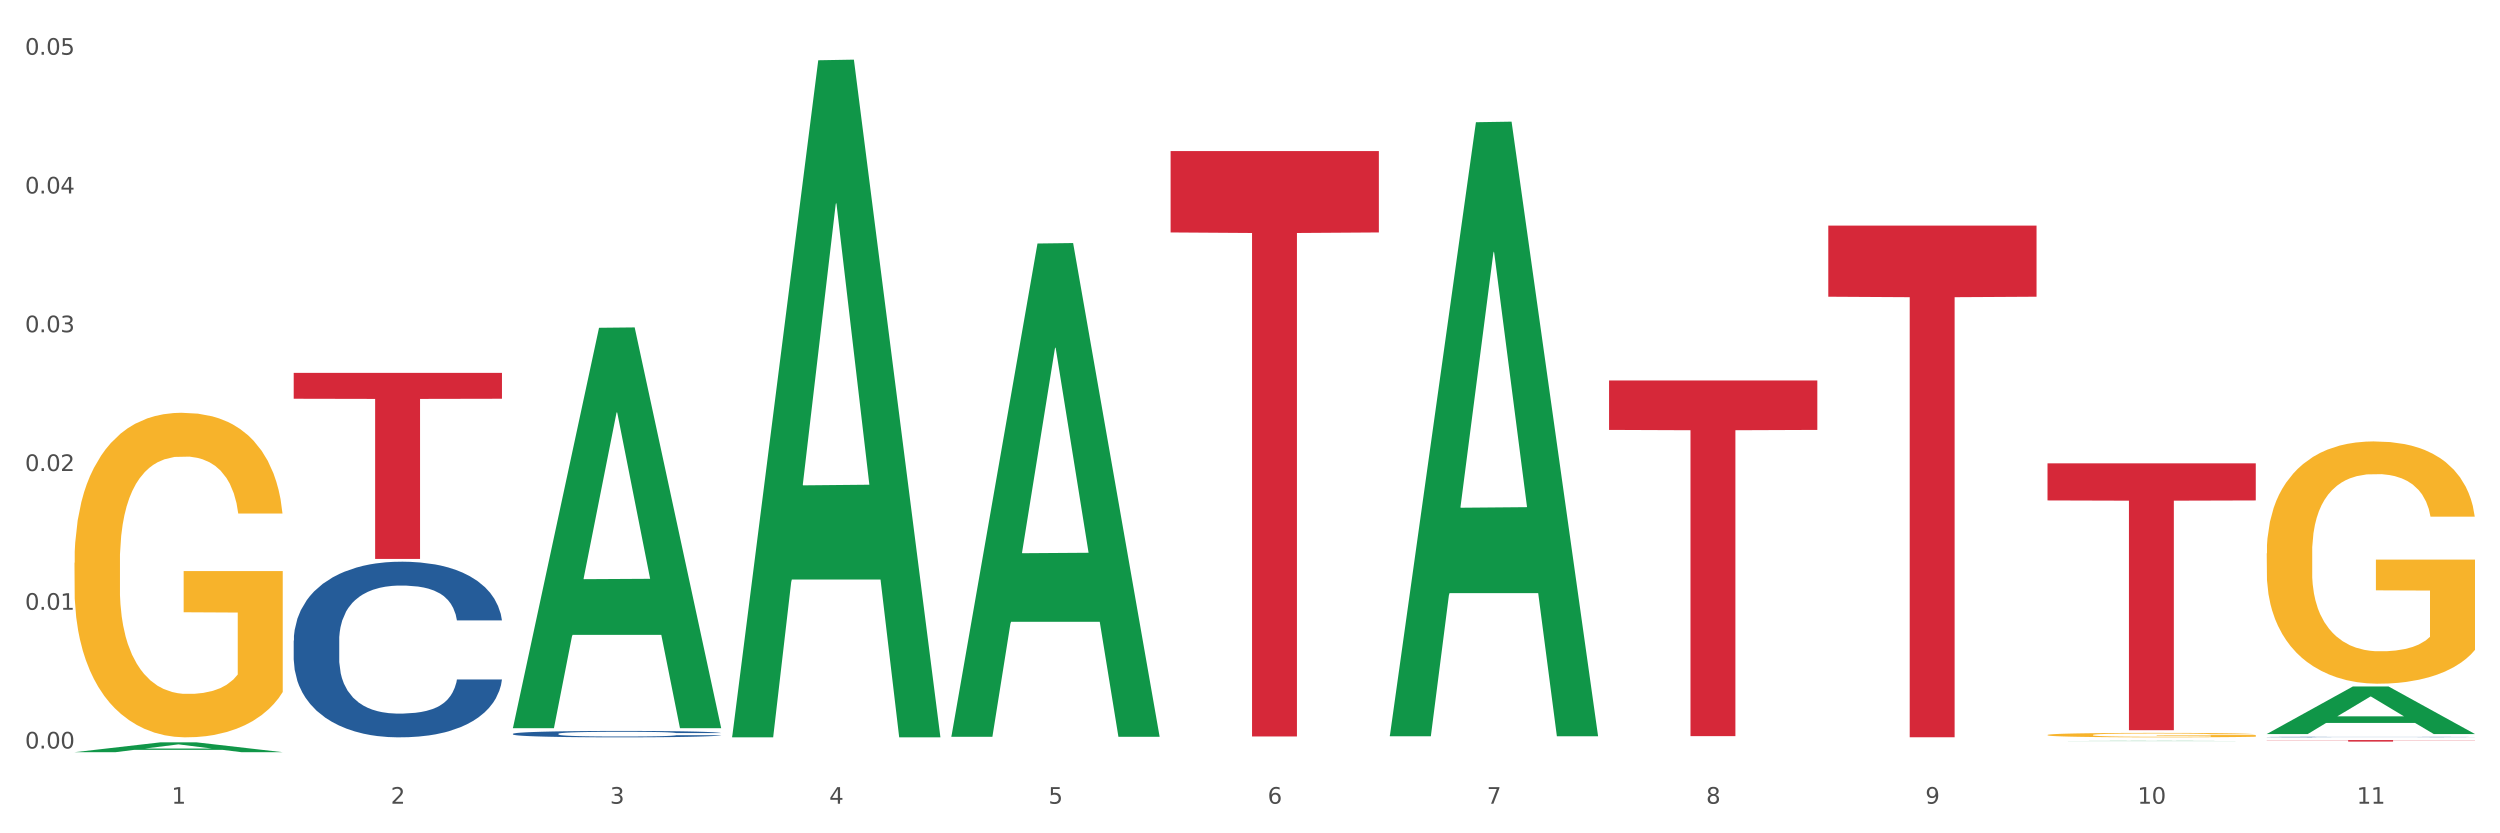 <?xml version="1.0" encoding="utf-8" standalone="no"?>
<!DOCTYPE svg PUBLIC "-//W3C//DTD SVG 1.1//EN"
  "http://www.w3.org/Graphics/SVG/1.1/DTD/svg11.dtd">
<svg xmlns:xlink="http://www.w3.org/1999/xlink" width="1080pt" height="360pt" viewBox="0 0 1080 360" xmlns="http://www.w3.org/2000/svg" version="1.1">
 <rect x="0" y="0" width="1080" height="360" fill="#333333" stroke="none"/>
 <defs>
  <style type="text/css">*{stroke-linejoin: round; stroke-linecap: butt}</style>
 </defs>
 <g id="figure_1">
  <g id="patch_1">
   <path d="M 0 360 
L 1080 360 
L 1080 0 
L 0 0 
z
" style="fill: #ffffff; stroke: #ffffff; stroke-linejoin: miter"/>
  </g>
  <g id="axes_1">
   <g id="matplotlib.axis_1">
    <g id="xtick_1">
     <g id="text_1">
      <!-- 1 -->
      <g style="fill: #4d4d4d" transform="translate(74.106 347.204) scale(0.096 -0.096)">
       <defs>
        <path id="DejaVuSans-31" d="M 794 531 
L 1825 531 
L 1825 4091 
L 703 3866 
L 703 4441 
L 1819 4666 
L 2450 4666 
L 2450 531 
L 3481 531 
L 3481 0 
L 794 0 
L 794 531 
z
" transform="scale(0.016)"/>
       </defs>
       <use xlink:href="#DejaVuSans-31"/>
      </g>
     </g>
    </g>
    <g id="xtick_2">
     <g id="text_2">
      <!-- 2 -->
      <g style="fill: #4d4d4d" transform="translate(168.812 347.204) scale(0.096 -0.096)">
       <defs>
        <path id="DejaVuSans-32" d="M 1228 531 
L 3431 531 
L 3431 0 
L 469 0 
L 469 531 
Q 828 903 1448 1529 
Q 2069 2156 2228 2338 
Q 2531 2678 2651 2914 
Q 2772 3150 2772 3378 
Q 2772 3750 2511 3984 
Q 2250 4219 1831 4219 
Q 1534 4219 1204 4116 
Q 875 4013 500 3803 
L 500 4441 
Q 881 4594 1212 4672 
Q 1544 4750 1819 4750 
Q 2544 4750 2975 4387 
Q 3406 4025 3406 3419 
Q 3406 3131 3298 2873 
Q 3191 2616 2906 2266 
Q 2828 2175 2409 1742 
Q 1991 1309 1228 531 
z
" transform="scale(0.016)"/>
       </defs>
       <use xlink:href="#DejaVuSans-32"/>
      </g>
     </g>
    </g>
    <g id="xtick_3">
     <g id="text_3">
      <!-- 3 -->
      <g style="fill: #4d4d4d" transform="translate(263.517 347.204) scale(0.096 -0.096)">
       <defs>
        <path id="DejaVuSans-33" d="M 2597 2516 
Q 3050 2419 3304 2112 
Q 3559 1806 3559 1356 
Q 3559 666 3084 287 
Q 2609 -91 1734 -91 
Q 1441 -91 1130 -33 
Q 819 25 488 141 
L 488 750 
Q 750 597 1062 519 
Q 1375 441 1716 441 
Q 2309 441 2620 675 
Q 2931 909 2931 1356 
Q 2931 1769 2642 2001 
Q 2353 2234 1838 2234 
L 1294 2234 
L 1294 2753 
L 1863 2753 
Q 2328 2753 2575 2939 
Q 2822 3125 2822 3475 
Q 2822 3834 2567 4026 
Q 2313 4219 1838 4219 
Q 1578 4219 1281 4162 
Q 984 4106 628 3988 
L 628 4550 
Q 988 4650 1302 4700 
Q 1616 4750 1894 4750 
Q 2613 4750 3031 4423 
Q 3450 4097 3450 3541 
Q 3450 3153 3228 2886 
Q 3006 2619 2597 2516 
z
" transform="scale(0.016)"/>
       </defs>
       <use xlink:href="#DejaVuSans-33"/>
      </g>
     </g>
    </g>
    <g id="xtick_4">
     <g id="text_4">
      <!-- 4 -->
      <g style="fill: #4d4d4d" transform="translate(358.223 347.204) scale(0.096 -0.096)">
       <defs>
        <path id="DejaVuSans-34" d="M 2419 4116 
L 825 1625 
L 2419 1625 
L 2419 4116 
z
M 2253 4666 
L 3047 4666 
L 3047 1625 
L 3713 1625 
L 3713 1100 
L 3047 1100 
L 3047 0 
L 2419 0 
L 2419 1100 
L 313 1100 
L 313 1709 
L 2253 4666 
z
" transform="scale(0.016)"/>
       </defs>
       <use xlink:href="#DejaVuSans-34"/>
      </g>
     </g>
    </g>
    <g id="xtick_5">
     <g id="text_5">
      <!-- 5 -->
      <g style="fill: #4d4d4d" transform="translate(452.928 347.204) scale(0.096 -0.096)">
       <defs>
        <path id="DejaVuSans-35" d="M 691 4666 
L 3169 4666 
L 3169 4134 
L 1269 4134 
L 1269 2991 
Q 1406 3038 1543 3061 
Q 1681 3084 1819 3084 
Q 2600 3084 3056 2656 
Q 3513 2228 3513 1497 
Q 3513 744 3044 326 
Q 2575 -91 1722 -91 
Q 1428 -91 1123 -41 
Q 819 9 494 109 
L 494 744 
Q 775 591 1075 516 
Q 1375 441 1709 441 
Q 2250 441 2565 725 
Q 2881 1009 2881 1497 
Q 2881 1984 2565 2268 
Q 2250 2553 1709 2553 
Q 1456 2553 1204 2497 
Q 953 2441 691 2322 
L 691 4666 
z
" transform="scale(0.016)"/>
       </defs>
       <use xlink:href="#DejaVuSans-35"/>
      </g>
     </g>
    </g>
    <g id="xtick_6">
     <g id="text_6">
      <!-- 6 -->
      <g style="fill: #4d4d4d" transform="translate(547.634 347.204) scale(0.096 -0.096)">
       <defs>
        <path id="DejaVuSans-36" d="M 2113 2584 
Q 1688 2584 1439 2293 
Q 1191 2003 1191 1497 
Q 1191 994 1439 701 
Q 1688 409 2113 409 
Q 2538 409 2786 701 
Q 3034 994 3034 1497 
Q 3034 2003 2786 2293 
Q 2538 2584 2113 2584 
z
M 3366 4563 
L 3366 3988 
Q 3128 4100 2886 4159 
Q 2644 4219 2406 4219 
Q 1781 4219 1451 3797 
Q 1122 3375 1075 2522 
Q 1259 2794 1537 2939 
Q 1816 3084 2150 3084 
Q 2853 3084 3261 2657 
Q 3669 2231 3669 1497 
Q 3669 778 3244 343 
Q 2819 -91 2113 -91 
Q 1303 -91 875 529 
Q 447 1150 447 2328 
Q 447 3434 972 4092 
Q 1497 4750 2381 4750 
Q 2619 4750 2861 4703 
Q 3103 4656 3366 4563 
z
" transform="scale(0.016)"/>
       </defs>
       <use xlink:href="#DejaVuSans-36"/>
      </g>
     </g>
    </g>
    <g id="xtick_7">
     <g id="text_7">
      <!-- 7 -->
      <g style="fill: #4d4d4d" transform="translate(642.339 347.204) scale(0.096 -0.096)">
       <defs>
        <path id="DejaVuSans-37" d="M 525 4666 
L 3525 4666 
L 3525 4397 
L 1831 0 
L 1172 0 
L 2766 4134 
L 525 4134 
L 525 4666 
z
" transform="scale(0.016)"/>
       </defs>
       <use xlink:href="#DejaVuSans-37"/>
      </g>
     </g>
    </g>
    <g id="xtick_8">
     <g id="text_8">
      <!-- 8 -->
      <g style="fill: #4d4d4d" transform="translate(737.044 347.204) scale(0.096 -0.096)">
       <defs>
        <path id="DejaVuSans-38" d="M 2034 2216 
Q 1584 2216 1326 1975 
Q 1069 1734 1069 1313 
Q 1069 891 1326 650 
Q 1584 409 2034 409 
Q 2484 409 2743 651 
Q 3003 894 3003 1313 
Q 3003 1734 2745 1975 
Q 2488 2216 2034 2216 
z
M 1403 2484 
Q 997 2584 770 2862 
Q 544 3141 544 3541 
Q 544 4100 942 4425 
Q 1341 4750 2034 4750 
Q 2731 4750 3128 4425 
Q 3525 4100 3525 3541 
Q 3525 3141 3298 2862 
Q 3072 2584 2669 2484 
Q 3125 2378 3379 2068 
Q 3634 1759 3634 1313 
Q 3634 634 3220 271 
Q 2806 -91 2034 -91 
Q 1263 -91 848 271 
Q 434 634 434 1313 
Q 434 1759 690 2068 
Q 947 2378 1403 2484 
z
M 1172 3481 
Q 1172 3119 1398 2916 
Q 1625 2713 2034 2713 
Q 2441 2713 2670 2916 
Q 2900 3119 2900 3481 
Q 2900 3844 2670 4047 
Q 2441 4250 2034 4250 
Q 1625 4250 1398 4047 
Q 1172 3844 1172 3481 
z
" transform="scale(0.016)"/>
       </defs>
       <use xlink:href="#DejaVuSans-38"/>
      </g>
     </g>
    </g>
    <g id="xtick_9">
     <g id="text_9">
      <!-- 9 -->
      <g style="fill: #4d4d4d" transform="translate(831.75 347.204) scale(0.096 -0.096)">
       <defs>
        <path id="DejaVuSans-39" d="M 703 97 
L 703 672 
Q 941 559 1184 500 
Q 1428 441 1663 441 
Q 2288 441 2617 861 
Q 2947 1281 2994 2138 
Q 2813 1869 2534 1725 
Q 2256 1581 1919 1581 
Q 1219 1581 811 2004 
Q 403 2428 403 3163 
Q 403 3881 828 4315 
Q 1253 4750 1959 4750 
Q 2769 4750 3195 4129 
Q 3622 3509 3622 2328 
Q 3622 1225 3098 567 
Q 2575 -91 1691 -91 
Q 1453 -91 1209 -44 
Q 966 3 703 97 
z
M 1959 2075 
Q 2384 2075 2632 2365 
Q 2881 2656 2881 3163 
Q 2881 3666 2632 3958 
Q 2384 4250 1959 4250 
Q 1534 4250 1286 3958 
Q 1038 3666 1038 3163 
Q 1038 2656 1286 2365 
Q 1534 2075 1959 2075 
z
" transform="scale(0.016)"/>
       </defs>
       <use xlink:href="#DejaVuSans-39"/>
      </g>
     </g>
    </g>
    <g id="xtick_10">
     <g id="text_10">
      <!-- 10 -->
      <g style="fill: #4d4d4d" transform="translate(923.401 347.204) scale(0.096 -0.096)">
       <defs>
        <path id="DejaVuSans-30" d="M 2034 4250 
Q 1547 4250 1301 3770 
Q 1056 3291 1056 2328 
Q 1056 1369 1301 889 
Q 1547 409 2034 409 
Q 2525 409 2770 889 
Q 3016 1369 3016 2328 
Q 3016 3291 2770 3770 
Q 2525 4250 2034 4250 
z
M 2034 4750 
Q 2819 4750 3233 4129 
Q 3647 3509 3647 2328 
Q 3647 1150 3233 529 
Q 2819 -91 2034 -91 
Q 1250 -91 836 529 
Q 422 1150 422 2328 
Q 422 3509 836 4129 
Q 1250 4750 2034 4750 
z
" transform="scale(0.016)"/>
       </defs>
       <use xlink:href="#DejaVuSans-31"/>
       <use xlink:href="#DejaVuSans-30" transform="translate(63.623 0)"/>
      </g>
     </g>
    </g>
    <g id="xtick_11">
     <g id="text_11">
      <!-- 11 -->
      <g style="fill: #4d4d4d" transform="translate(1018.107 347.204) scale(0.096 -0.096)">
       <use xlink:href="#DejaVuSans-31"/>
       <use xlink:href="#DejaVuSans-31" transform="translate(63.623 0)"/>
      </g>
     </g>
    </g>
    <g id="xtick_12"/>
    <g id="xtick_13"/>
    <g id="xtick_14"/>
    <g id="xtick_15"/>
    <g id="xtick_16"/>
    <g id="xtick_17"/>
    <g id="xtick_18"/>
    <g id="xtick_19"/>
    <g id="xtick_20"/>
    <g id="xtick_21"/>
   </g>
   <g id="matplotlib.axis_2">
    <g id="ytick_1">
     <g id="text_12">
      <!-- 0.00 -->
      <g style="fill: #4d4d4d" transform="translate(10.8 323.359) scale(0.096 -0.096)">
       <defs>
        <path id="DejaVuSans-2e" d="M 684 794 
L 1344 794 
L 1344 0 
L 684 0 
L 684 794 
z
" transform="scale(0.016)"/>
       </defs>
       <use xlink:href="#DejaVuSans-30"/>
       <use xlink:href="#DejaVuSans-2e" transform="translate(63.623 0)"/>
       <use xlink:href="#DejaVuSans-30" transform="translate(95.41 0)"/>
       <use xlink:href="#DejaVuSans-30" transform="translate(159.033 0)"/>
      </g>
     </g>
    </g>
    <g id="ytick_2">
     <g id="text_13">
      <!-- 0.01 -->
      <g style="fill: #4d4d4d" transform="translate(10.8 263.416) scale(0.096 -0.096)">
       <use xlink:href="#DejaVuSans-30"/>
       <use xlink:href="#DejaVuSans-2e" transform="translate(63.623 0)"/>
       <use xlink:href="#DejaVuSans-30" transform="translate(95.41 0)"/>
       <use xlink:href="#DejaVuSans-31" transform="translate(159.033 0)"/>
      </g>
     </g>
    </g>
    <g id="ytick_3">
     <g id="text_14">
      <!-- 0.02 -->
      <g style="fill: #4d4d4d" transform="translate(10.8 203.474) scale(0.096 -0.096)">
       <use xlink:href="#DejaVuSans-30"/>
       <use xlink:href="#DejaVuSans-2e" transform="translate(63.623 0)"/>
       <use xlink:href="#DejaVuSans-30" transform="translate(95.41 0)"/>
       <use xlink:href="#DejaVuSans-32" transform="translate(159.033 0)"/>
      </g>
     </g>
    </g>
    <g id="ytick_4">
     <g id="text_15">
      <!-- 0.03 -->
      <g style="fill: #4d4d4d" transform="translate(10.8 143.532) scale(0.096 -0.096)">
       <use xlink:href="#DejaVuSans-30"/>
       <use xlink:href="#DejaVuSans-2e" transform="translate(63.623 0)"/>
       <use xlink:href="#DejaVuSans-30" transform="translate(95.41 0)"/>
       <use xlink:href="#DejaVuSans-33" transform="translate(159.033 0)"/>
      </g>
     </g>
    </g>
    <g id="ytick_5">
     <g id="text_16">
      <!-- 0.04 -->
      <g style="fill: #4d4d4d" transform="translate(10.8 83.59) scale(0.096 -0.096)">
       <use xlink:href="#DejaVuSans-30"/>
       <use xlink:href="#DejaVuSans-2e" transform="translate(63.623 0)"/>
       <use xlink:href="#DejaVuSans-30" transform="translate(95.41 0)"/>
       <use xlink:href="#DejaVuSans-34" transform="translate(159.033 0)"/>
      </g>
     </g>
    </g>
    <g id="ytick_6">
     <g id="text_17">
      <!-- 0.05 -->
      <g style="fill: #4d4d4d" transform="translate(10.8 23.648) scale(0.096 -0.096)">
       <use xlink:href="#DejaVuSans-30"/>
       <use xlink:href="#DejaVuSans-2e" transform="translate(63.623 0)"/>
       <use xlink:href="#DejaVuSans-30" transform="translate(95.41 0)"/>
       <use xlink:href="#DejaVuSans-35" transform="translate(159.033 0)"/>
      </g>
     </g>
    </g>
    <g id="ytick_7"/>
    <g id="ytick_8"/>
    <g id="ytick_9"/>
    <g id="ytick_10"/>
    <g id="ytick_11"/>
   </g>
   <g id="PolyCollection_1">
    <path d="M 32.175 324.941 
L 32.268 324.937 
L 69.369 320.682 
L 84.766 320.678 
L 122.145 324.95 
L 104.337 324.95 
L 96.267 323.955 
L 57.96 323.955 
L 57.682 323.971 
L 49.891 324.95 
L 32.175 324.95 
L 32.175 324.941 
L 62.783 323.361 
L 91.444 323.357 
L 77.253 321.589 
L 77.067 321.581 
L 76.882 321.593 
L 62.691 323.357 
L 62.783 323.361 
L 32.175 324.941 
z
" clip-path="url(#p49ff7a6d9f)" style="fill: #109648"/>
    <path d="M 126.88 276.746 
L 126.987 276.676 
L 126.987 274.736 
L 127.306 272.102 
L 128.476 267.251 
L 129.965 263.578 
L 132.517 259.281 
L 133.899 257.479 
L 135.707 255.469 
L 139.43 252.212 
L 143.683 249.44 
L 146.661 247.915 
L 148.894 246.945 
L 153.893 245.213 
L 156.764 244.45 
L 159.742 243.826 
L 162.294 243.411 
L 166.548 242.926 
L 169.951 242.718 
L 173.886 242.648 
L 177.183 242.718 
L 181.543 242.995 
L 187.924 243.826 
L 190.37 244.312 
L 193.667 245.143 
L 197.07 246.252 
L 199.835 247.361 
L 203.025 248.955 
L 206.322 251.034 
L 209.513 253.668 
L 211.746 256.093 
L 213.554 258.657 
L 215.149 261.776 
L 216.319 265.172 
L 216.851 268.013 
L 197.389 268.013 
L 196.857 265.449 
L 195.794 262.677 
L 194.73 260.806 
L 193.561 259.281 
L 191.753 257.549 
L 190.157 256.44 
L 187.499 255.123 
L 185.053 254.291 
L 183.032 253.806 
L 180.586 253.39 
L 175.375 252.974 
L 171.653 252.974 
L 169.313 253.113 
L 166.442 253.46 
L 163.996 253.945 
L 161.124 254.776 
L 158.891 255.677 
L 156.658 256.855 
L 155.382 257.687 
L 153.467 259.212 
L 152.191 260.459 
L 150.49 262.608 
L 149.533 264.132 
L 147.831 268.083 
L 147.087 270.993 
L 146.768 273.003 
L 146.555 275.221 
L 146.555 286.032 
L 147.193 290.883 
L 147.725 292.963 
L 148.575 295.319 
L 150.171 298.368 
L 152.51 301.348 
L 154.956 303.497 
L 156.977 304.813 
L 158.891 305.784 
L 160.805 306.546 
L 163.145 307.239 
L 165.059 307.655 
L 167.931 308.071 
L 171.334 308.279 
L 173.993 308.279 
L 179.416 307.932 
L 181.862 307.586 
L 184.202 307.1 
L 186.754 306.338 
L 188.775 305.506 
L 189.945 304.883 
L 191.859 303.566 
L 193.348 302.18 
L 194.624 300.586 
L 195.475 299.2 
L 196.432 297.121 
L 197.176 294.764 
L 197.389 293.517 
L 216.851 293.517 
L 216.425 296.012 
L 215.681 298.437 
L 214.192 301.695 
L 213.022 303.566 
L 211.214 305.853 
L 209.3 307.793 
L 206.641 309.942 
L 204.195 311.536 
L 201.643 312.922 
L 198.878 314.169 
L 193.88 315.902 
L 192.072 316.387 
L 188.243 317.219 
L 185.265 317.704 
L 180.905 318.189 
L 176.439 318.466 
L 171.759 318.535 
L 167.612 318.397 
L 163.039 317.981 
L 160.167 317.565 
L 156.977 316.941 
L 153.255 315.971 
L 149.745 314.793 
L 146.448 313.407 
L 143.364 311.813 
L 140.493 310.011 
L 136.771 307.031 
L 134.006 304.12 
L 131.985 301.418 
L 130.603 299.131 
L 129.22 296.22 
L 128.476 294.21 
L 127.306 289.359 
L 126.88 284.854 
L 126.88 276.746 
z
" clip-path="url(#p49ff7a6d9f)" style="fill: #255c99"/>
    <path d="M 126.88 161.087 
L 216.851 161.087 
L 216.851 172.258 
L 181.46 172.333 
L 181.46 241.472 
L 162.058 241.472 
L 162.058 172.333 
L 126.88 172.258 
L 126.88 161.163 
L 126.88 161.087 
z
" clip-path="url(#p49ff7a6d9f)" style="fill: #d62839"/>
    <path d="M 505.702 65.273 
L 595.673 65.273 
L 595.673 100.417 
L 560.281 100.655 
L 560.281 318.167 
L 540.88 318.167 
L 540.88 100.655 
L 505.702 100.417 
L 505.702 65.511 
L 505.702 65.273 
z
" clip-path="url(#p49ff7a6d9f)" style="fill: #d62839"/>
    <path d="M 695.113 164.366 
L 785.084 164.366 
L 785.084 185.718 
L 749.692 185.862 
L 749.692 318.012 
L 730.291 318.012 
L 730.291 185.862 
L 695.113 185.718 
L 695.113 164.51 
L 695.113 164.366 
z
" clip-path="url(#p49ff7a6d9f)" style="fill: #d62839"/>
    <path d="M 789.819 97.466 
L 879.789 97.466 
L 879.789 128.183 
L 844.398 128.39 
L 844.398 318.501 
L 824.997 318.501 
L 824.997 128.39 
L 789.819 128.183 
L 789.819 97.674 
L 789.819 97.466 
z
" clip-path="url(#p49ff7a6d9f)" style="fill: #d62839"/>
    <path d="M 884.524 200.166 
L 974.495 200.166 
L 974.495 216.185 
L 939.103 216.293 
L 939.103 315.433 
L 919.702 315.433 
L 919.702 216.293 
L 884.524 216.185 
L 884.524 200.275 
L 884.524 200.166 
z
" clip-path="url(#p49ff7a6d9f)" style="fill: #d62839"/>
    <path d="M 979.23 319.711 
L 1069.2 319.711 
L 1069.2 319.802 
L 1033.809 319.803 
L 1033.809 320.365 
L 1014.408 320.365 
L 1014.408 319.803 
L 979.23 319.802 
L 979.23 319.712 
L 979.23 319.711 
z
" clip-path="url(#p49ff7a6d9f)" style="fill: #d62839"/>
    <path d="M 979.23 239.061 
L 979.336 238.965 
L 979.336 235.524 
L 979.548 232.56 
L 980.611 225.391 
L 982.204 219.464 
L 983.372 216.309 
L 984.541 213.728 
L 985.922 211.147 
L 987.621 208.47 
L 990.702 204.551 
L 992.614 202.543 
L 994.951 200.44 
L 999.2 197.381 
L 1002.28 195.66 
L 1005.467 194.226 
L 1010.672 192.506 
L 1014.071 191.741 
L 1017.682 191.167 
L 1022.037 190.785 
L 1025.33 190.689 
L 1032.553 190.976 
L 1038.714 191.837 
L 1041.688 192.506 
L 1045.512 193.653 
L 1047.531 194.418 
L 1050.824 195.947 
L 1054.223 197.955 
L 1056.56 199.675 
L 1060.065 202.926 
L 1062.72 206.176 
L 1065.164 210.191 
L 1066.438 212.963 
L 1067.394 215.544 
L 1068.244 218.508 
L 1069.094 223.192 
L 1049.974 223.192 
L 1049.23 219.846 
L 1048.062 216.691 
L 1046.362 213.632 
L 1044.875 211.72 
L 1042.326 209.331 
L 1039.989 207.801 
L 1037.546 206.654 
L 1034.572 205.698 
L 1032.235 205.22 
L 1028.942 204.838 
L 1022.462 204.933 
L 1018.107 205.698 
L 1015.133 206.654 
L 1013.221 207.514 
L 1011.521 208.47 
L 1009.609 209.809 
L 1007.379 211.816 
L 1005.785 213.632 
L 1004.192 215.927 
L 1002.917 218.221 
L 1001.749 220.898 
L 1000.793 223.766 
L 1000.049 226.729 
L 999.412 230.362 
L 998.881 236.384 
L 998.881 249.481 
L 999.093 252.444 
L 999.624 256.364 
L 1000.262 259.327 
L 1001.324 262.864 
L 1002.28 265.254 
L 1004.086 268.696 
L 1006.104 271.563 
L 1007.697 273.38 
L 1009.291 274.909 
L 1012.052 277.012 
L 1015.133 278.733 
L 1017.788 279.785 
L 1021.4 280.741 
L 1023.843 281.123 
L 1025.968 281.314 
L 1031.172 281.314 
L 1034.89 281.027 
L 1039.033 280.358 
L 1042.22 279.498 
L 1044.875 278.446 
L 1047.849 276.726 
L 1049.761 275.101 
L 1049.761 255.121 
L 1026.392 255.025 
L 1026.392 241.738 
L 1069.2 241.738 
L 1069.2 280.741 
L 1067.394 282.748 
L 1065.376 284.565 
L 1063.252 286.19 
L 1060.065 288.197 
L 1056.241 290.109 
L 1052.842 291.447 
L 1049.23 292.595 
L 1044.981 293.646 
L 1039.458 294.602 
L 1036.059 294.984 
L 1031.81 295.271 
L 1026.817 295.367 
L 1022.462 295.176 
L 1018.213 294.698 
L 1013.752 293.837 
L 1009.397 292.595 
L 1006.104 291.352 
L 1002.811 289.822 
L 999.306 287.815 
L 996.544 285.903 
L 994.42 284.182 
L 992.083 281.983 
L 989.533 279.116 
L 987.621 276.534 
L 985.922 273.858 
L 984.116 270.416 
L 982.841 267.453 
L 981.567 263.725 
L 980.823 260.952 
L 979.973 256.651 
L 979.336 250.628 
L 979.23 239.061 
z
" clip-path="url(#p49ff7a6d9f)" style="fill: #f7b32b"/>
    <path d="M 884.524 317.499 
L 884.631 317.498 
L 884.631 317.434 
L 884.843 317.38 
L 885.905 317.248 
L 887.499 317.139 
L 888.667 317.081 
L 889.835 317.033 
L 891.216 316.986 
L 892.916 316.936 
L 895.996 316.864 
L 897.908 316.827 
L 900.245 316.789 
L 904.494 316.732 
L 907.575 316.701 
L 910.761 316.674 
L 915.966 316.643 
L 919.365 316.629 
L 922.977 316.618 
L 927.332 316.611 
L 930.625 316.609 
L 937.848 316.615 
L 944.009 316.63 
L 946.983 316.643 
L 950.807 316.664 
L 952.825 316.678 
L 956.118 316.706 
L 959.517 316.743 
L 961.854 316.775 
L 965.359 316.834 
L 968.015 316.894 
L 970.458 316.968 
L 971.733 317.019 
L 972.689 317.067 
L 973.539 317.121 
L 974.388 317.207 
L 955.268 317.207 
L 954.525 317.146 
L 953.356 317.088 
L 951.657 317.031 
L 950.17 316.996 
L 947.62 316.952 
L 945.283 316.924 
L 942.84 316.903 
L 939.866 316.885 
L 937.529 316.877 
L 934.236 316.87 
L 927.757 316.871 
L 923.402 316.885 
L 920.427 316.903 
L 918.515 316.919 
L 916.816 316.936 
L 914.904 316.961 
L 912.673 316.998 
L 911.08 317.031 
L 909.487 317.074 
L 908.212 317.116 
L 907.043 317.165 
L 906.087 317.218 
L 905.344 317.272 
L 904.707 317.339 
L 904.175 317.45 
L 904.175 317.691 
L 904.388 317.746 
L 904.919 317.818 
L 905.556 317.872 
L 906.619 317.937 
L 907.575 317.981 
L 909.38 318.045 
L 911.399 318.097 
L 912.992 318.131 
L 914.585 318.159 
L 917.347 318.198 
L 920.427 318.229 
L 923.083 318.249 
L 926.695 318.266 
L 929.138 318.273 
L 931.262 318.277 
L 936.467 318.277 
L 940.185 318.272 
L 944.327 318.259 
L 947.514 318.243 
L 950.17 318.224 
L 953.144 318.192 
L 955.056 318.163 
L 955.056 317.795 
L 931.687 317.793 
L 931.687 317.549 
L 974.495 317.549 
L 974.495 318.266 
L 972.689 318.303 
L 970.671 318.337 
L 968.546 318.367 
L 965.359 318.404 
L 961.535 318.439 
L 958.136 318.463 
L 954.525 318.484 
L 950.276 318.504 
L 944.752 318.521 
L 941.353 318.528 
L 937.104 318.534 
L 932.112 318.535 
L 927.757 318.532 
L 923.508 318.523 
L 919.047 318.507 
L 914.691 318.484 
L 911.399 318.462 
L 908.106 318.433 
L 904.6 318.396 
L 901.839 318.361 
L 899.714 318.33 
L 897.377 318.289 
L 894.828 318.236 
L 892.916 318.189 
L 891.216 318.14 
L 889.411 318.076 
L 888.136 318.022 
L 886.861 317.953 
L 886.118 317.902 
L 885.268 317.823 
L 884.631 317.712 
L 884.524 317.499 
z
" clip-path="url(#p49ff7a6d9f)" style="fill: #f7b32b"/>
    <path d="M 979.23 318.397 
L 979.336 318.397 
L 979.336 318.391 
L 979.655 318.382 
L 980.825 318.366 
L 982.314 318.354 
L 984.866 318.339 
L 986.249 318.333 
L 988.057 318.327 
L 991.779 318.316 
L 996.033 318.307 
L 999.01 318.302 
L 1001.244 318.299 
L 1006.242 318.293 
L 1009.114 318.29 
L 1012.091 318.288 
L 1014.644 318.287 
L 1018.898 318.285 
L 1022.301 318.285 
L 1026.236 318.284 
L 1029.532 318.285 
L 1033.893 318.286 
L 1040.273 318.288 
L 1042.719 318.29 
L 1046.016 318.293 
L 1049.419 318.296 
L 1052.184 318.3 
L 1055.375 318.305 
L 1058.672 318.312 
L 1061.862 318.321 
L 1064.095 318.329 
L 1065.903 318.337 
L 1067.498 318.348 
L 1068.668 318.359 
L 1069.2 318.368 
L 1049.738 318.368 
L 1049.207 318.36 
L 1048.143 318.351 
L 1047.08 318.345 
L 1045.91 318.339 
L 1044.102 318.334 
L 1042.507 318.33 
L 1039.848 318.326 
L 1037.402 318.323 
L 1035.381 318.321 
L 1032.935 318.32 
L 1027.724 318.319 
L 1024.002 318.319 
L 1021.663 318.319 
L 1018.791 318.32 
L 1016.345 318.322 
L 1013.474 318.325 
L 1011.24 318.328 
L 1009.007 318.331 
L 1007.731 318.334 
L 1005.817 318.339 
L 1004.541 318.343 
L 1002.839 318.35 
L 1001.882 318.356 
L 1000.18 318.369 
L 999.436 318.378 
L 999.117 318.385 
L 998.904 318.392 
L 998.904 318.428 
L 999.542 318.444 
L 1000.074 318.451 
L 1000.925 318.459 
L 1002.52 318.469 
L 1004.86 318.479 
L 1007.306 318.486 
L 1009.326 318.49 
L 1011.24 318.493 
L 1013.155 318.496 
L 1015.494 318.498 
L 1017.409 318.499 
L 1020.28 318.501 
L 1023.683 318.502 
L 1026.342 318.502 
L 1031.766 318.5 
L 1034.212 318.499 
L 1036.551 318.498 
L 1039.104 318.495 
L 1041.124 318.492 
L 1042.294 318.49 
L 1044.208 318.486 
L 1045.697 318.481 
L 1046.973 318.476 
L 1047.824 318.471 
L 1048.781 318.465 
L 1049.526 318.457 
L 1049.738 318.453 
L 1069.2 318.453 
L 1068.775 318.461 
L 1068.03 318.469 
L 1066.541 318.48 
L 1065.371 318.486 
L 1063.564 318.494 
L 1061.649 318.5 
L 1058.991 318.507 
L 1056.545 318.512 
L 1053.992 318.517 
L 1051.227 318.521 
L 1046.229 318.527 
L 1044.421 318.528 
L 1040.592 318.531 
L 1037.615 318.533 
L 1033.254 318.534 
L 1028.788 318.535 
L 1024.109 318.535 
L 1019.961 318.535 
L 1015.388 318.534 
L 1012.517 318.532 
L 1009.326 318.53 
L 1005.604 318.527 
L 1002.095 318.523 
L 998.798 318.518 
L 995.714 318.513 
L 992.842 318.507 
L 989.12 318.497 
L 986.355 318.488 
L 984.334 318.479 
L 982.952 318.471 
L 981.569 318.462 
L 980.825 318.455 
L 979.655 318.439 
L 979.23 318.424 
L 979.23 318.397 
z
" clip-path="url(#p49ff7a6d9f)" style="fill: #255c99"/>
    <path d="M 32.175 243.109 
L 32.281 242.981 
L 32.281 238.371 
L 32.494 234.401 
L 33.556 224.796 
L 35.149 216.857 
L 36.318 212.631 
L 37.486 209.173 
L 38.867 205.715 
L 40.567 202.13 
L 43.647 196.879 
L 45.559 194.19 
L 47.896 191.373 
L 52.145 187.275 
L 55.225 184.97 
L 58.412 183.049 
L 63.617 180.744 
L 67.016 179.72 
L 70.627 178.951 
L 74.983 178.439 
L 78.275 178.311 
L 85.499 178.695 
L 91.659 179.848 
L 94.634 180.744 
L 98.458 182.281 
L 100.476 183.305 
L 103.769 185.354 
L 107.168 188.043 
L 109.505 190.348 
L 113.01 194.702 
L 115.666 199.056 
L 118.109 204.435 
L 119.383 208.149 
L 120.339 211.606 
L 121.189 215.576 
L 122.039 221.851 
L 102.919 221.851 
L 102.175 217.369 
L 101.007 213.143 
L 99.307 209.045 
L 97.82 206.484 
L 95.271 203.282 
L 92.934 201.233 
L 90.491 199.697 
L 87.517 198.416 
L 85.18 197.776 
L 81.887 197.264 
L 75.407 197.392 
L 71.052 198.416 
L 68.078 199.697 
L 66.166 200.849 
L 64.467 202.13 
L 62.555 203.923 
L 60.324 206.612 
L 58.731 209.045 
L 57.137 212.118 
L 55.863 215.192 
L 54.694 218.778 
L 53.738 222.619 
L 52.995 226.589 
L 52.357 231.455 
L 51.826 239.523 
L 51.826 257.067 
L 52.039 261.037 
L 52.57 266.287 
L 53.207 270.257 
L 54.269 274.995 
L 55.225 278.197 
L 57.031 282.807 
L 59.049 286.649 
L 60.643 289.082 
L 62.236 291.131 
L 64.998 293.948 
L 68.078 296.253 
L 70.734 297.662 
L 74.345 298.942 
L 76.788 299.455 
L 78.913 299.711 
L 84.118 299.711 
L 87.835 299.327 
L 91.978 298.43 
L 95.165 297.278 
L 97.82 295.869 
L 100.795 293.564 
L 102.707 291.387 
L 102.707 264.623 
L 79.338 264.495 
L 79.338 246.694 
L 122.145 246.694 
L 122.145 298.942 
L 120.339 301.632 
L 118.321 304.065 
L 116.197 306.242 
L 113.01 308.931 
L 109.186 311.492 
L 105.787 313.285 
L 102.175 314.822 
L 97.927 316.23 
L 92.403 317.511 
L 89.004 318.023 
L 84.755 318.407 
L 79.763 318.535 
L 75.407 318.279 
L 71.159 317.639 
L 66.697 316.487 
L 62.342 314.822 
L 59.049 313.157 
L 55.756 311.108 
L 52.251 308.419 
L 49.489 305.858 
L 47.365 303.553 
L 45.028 300.607 
L 42.479 296.765 
L 40.567 293.308 
L 38.867 289.722 
L 37.061 285.112 
L 35.787 281.142 
L 34.512 276.148 
L 33.768 272.434 
L 32.919 266.672 
L 32.281 258.604 
L 32.175 243.109 
z
" clip-path="url(#p49ff7a6d9f)" style="fill: #f7b32b"/>
    <path d="M 221.586 317.006 
L 221.692 317.004 
L 221.692 316.933 
L 222.011 316.836 
L 223.181 316.659 
L 224.67 316.525 
L 227.222 316.367 
L 228.605 316.301 
L 230.413 316.228 
L 234.135 316.109 
L 238.389 316.007 
L 241.367 315.952 
L 243.6 315.916 
L 248.598 315.853 
L 251.47 315.825 
L 254.447 315.802 
L 257 315.787 
L 261.254 315.769 
L 264.657 315.761 
L 268.592 315.759 
L 271.888 315.761 
L 276.249 315.771 
L 282.63 315.802 
L 285.076 315.82 
L 288.372 315.85 
L 291.775 315.891 
L 294.541 315.931 
L 297.731 315.99 
L 301.028 316.066 
L 304.218 316.162 
L 306.451 316.251 
L 308.259 316.345 
L 309.855 316.459 
L 311.024 316.583 
L 311.556 316.687 
L 292.095 316.687 
L 291.563 316.593 
L 290.499 316.492 
L 289.436 316.423 
L 288.266 316.367 
L 286.458 316.304 
L 284.863 316.263 
L 282.204 316.215 
L 279.758 316.185 
L 277.738 316.167 
L 275.292 316.152 
L 270.081 316.137 
L 266.358 316.137 
L 264.019 316.142 
L 261.147 316.154 
L 258.701 316.172 
L 255.83 316.203 
L 253.597 316.236 
L 251.363 316.279 
L 250.087 316.309 
L 248.173 316.365 
L 246.897 316.41 
L 245.195 316.489 
L 244.238 316.545 
L 242.536 316.689 
L 241.792 316.796 
L 241.473 316.869 
L 241.26 316.951 
L 241.26 317.346 
L 241.898 317.524 
L 242.43 317.6 
L 243.281 317.686 
L 244.876 317.798 
L 247.216 317.907 
L 249.662 317.985 
L 251.682 318.033 
L 253.597 318.069 
L 255.511 318.097 
L 257.851 318.122 
L 259.765 318.137 
L 262.636 318.153 
L 266.039 318.16 
L 268.698 318.16 
L 274.122 318.147 
L 276.568 318.135 
L 278.907 318.117 
L 281.46 318.089 
L 283.48 318.059 
L 284.65 318.036 
L 286.564 317.988 
L 288.053 317.937 
L 289.329 317.879 
L 290.18 317.828 
L 291.137 317.752 
L 291.882 317.666 
L 292.095 317.62 
L 311.556 317.62 
L 311.131 317.711 
L 310.386 317.8 
L 308.897 317.919 
L 307.728 317.988 
L 305.92 318.071 
L 304.005 318.142 
L 301.347 318.221 
L 298.901 318.279 
L 296.348 318.33 
L 293.583 318.376 
L 288.585 318.439 
L 286.777 318.457 
L 282.949 318.487 
L 279.971 318.505 
L 275.611 318.523 
L 271.144 318.533 
L 266.465 318.535 
L 262.317 318.53 
L 257.744 318.515 
L 254.873 318.5 
L 251.682 318.477 
L 247.96 318.442 
L 244.451 318.399 
L 241.154 318.348 
L 238.07 318.289 
L 235.198 318.224 
L 231.476 318.115 
L 228.711 318.008 
L 226.691 317.909 
L 225.308 317.825 
L 223.926 317.719 
L 223.181 317.645 
L 222.011 317.468 
L 221.586 317.303 
L 221.586 317.006 
z
" clip-path="url(#p49ff7a6d9f)" style="fill: #255c99"/>
    <path d="M 979.23 317.07 
L 979.323 317.051 
L 1016.424 296.562 
L 1031.821 296.543 
L 1069.2 317.109 
L 1051.391 317.109 
L 1043.322 312.32 
L 1005.015 312.32 
L 1004.737 312.397 
L 996.946 317.109 
L 979.23 317.109 
L 979.23 317.07 
L 1009.838 309.462 
L 1038.499 309.442 
L 1024.308 300.926 
L 1024.122 300.888 
L 1023.937 300.946 
L 1009.745 309.442 
L 1009.838 309.462 
L 979.23 317.07 
z
" clip-path="url(#p49ff7a6d9f)" style="fill: #109648"/>
    <path d="M 221.586 314.258 
L 221.679 314.095 
L 258.78 141.602 
L 274.177 141.44 
L 311.556 314.583 
L 293.748 314.583 
L 285.678 274.264 
L 247.371 274.264 
L 247.093 274.915 
L 239.302 314.583 
L 221.586 314.583 
L 221.586 314.258 
L 252.194 250.203 
L 280.855 250.04 
L 266.664 178.345 
L 266.478 178.019 
L 266.293 178.507 
L 252.102 250.04 
L 252.194 250.203 
L 221.586 314.258 
z
" clip-path="url(#p49ff7a6d9f)" style="fill: #109648"/>
    <path d="M 316.291 317.986 
L 316.384 317.711 
L 353.485 26.034 
L 368.882 25.759 
L 406.262 318.535 
L 388.453 318.535 
L 380.384 250.359 
L 342.077 250.359 
L 341.798 251.458 
L 334.007 318.535 
L 316.291 318.535 
L 316.291 317.986 
L 346.9 209.672 
L 375.56 209.397 
L 361.369 88.163 
L 361.184 87.614 
L 360.998 88.438 
L 346.807 209.397 
L 346.9 209.672 
L 316.291 317.986 
z
" clip-path="url(#p49ff7a6d9f)" style="fill: #109648"/>
    <path d="M 410.997 317.904 
L 411.09 317.704 
L 448.191 105.194 
L 463.588 104.994 
L 500.967 318.305 
L 483.159 318.305 
L 475.089 268.632 
L 436.782 268.632 
L 436.504 269.433 
L 428.713 318.305 
L 410.997 318.305 
L 410.997 317.904 
L 441.605 238.989 
L 470.266 238.789 
L 456.075 150.46 
L 455.889 150.06 
L 455.704 150.661 
L 441.513 238.789 
L 441.605 238.989 
L 410.997 317.904 
z
" clip-path="url(#p49ff7a6d9f)" style="fill: #109648"/>
    <path d="M 600.408 317.571 
L 600.501 317.322 
L 637.602 52.801 
L 652.999 52.551 
L 690.378 318.07 
L 672.57 318.07 
L 664.5 256.24 
L 626.193 256.24 
L 625.915 257.237 
L 618.124 318.07 
L 600.408 318.07 
L 600.408 317.571 
L 631.016 219.342 
L 659.677 219.092 
L 645.486 109.145 
L 645.3 108.647 
L 645.115 109.395 
L 630.924 219.092 
L 631.016 219.342 
L 600.408 317.571 
z
" clip-path="url(#p49ff7a6d9f)" style="fill: #109648"/>
    <path d="M 884.524 320.154 
L 884.617 320.154 
L 921.718 320.036 
L 937.115 320.036 
L 974.495 320.154 
L 956.686 320.154 
L 948.616 320.127 
L 910.31 320.127 
L 910.031 320.127 
L 902.24 320.154 
L 884.524 320.154 
L 884.524 320.154 
L 915.133 320.11 
L 943.793 320.11 
L 929.602 320.061 
L 929.417 320.061 
L 929.231 320.061 
L 915.04 320.11 
L 915.133 320.11 
L 884.524 320.154 
z
" clip-path="url(#p49ff7a6d9f)" style="fill: #109648"/>
   </g>
  </g>
 </g>
 <defs>
  <clipPath id="p49ff7a6d9f">
   <rect x="32.175" y="10.8" width="1037.025" height="329.109"/>
  </clipPath>
 </defs>
</svg>
